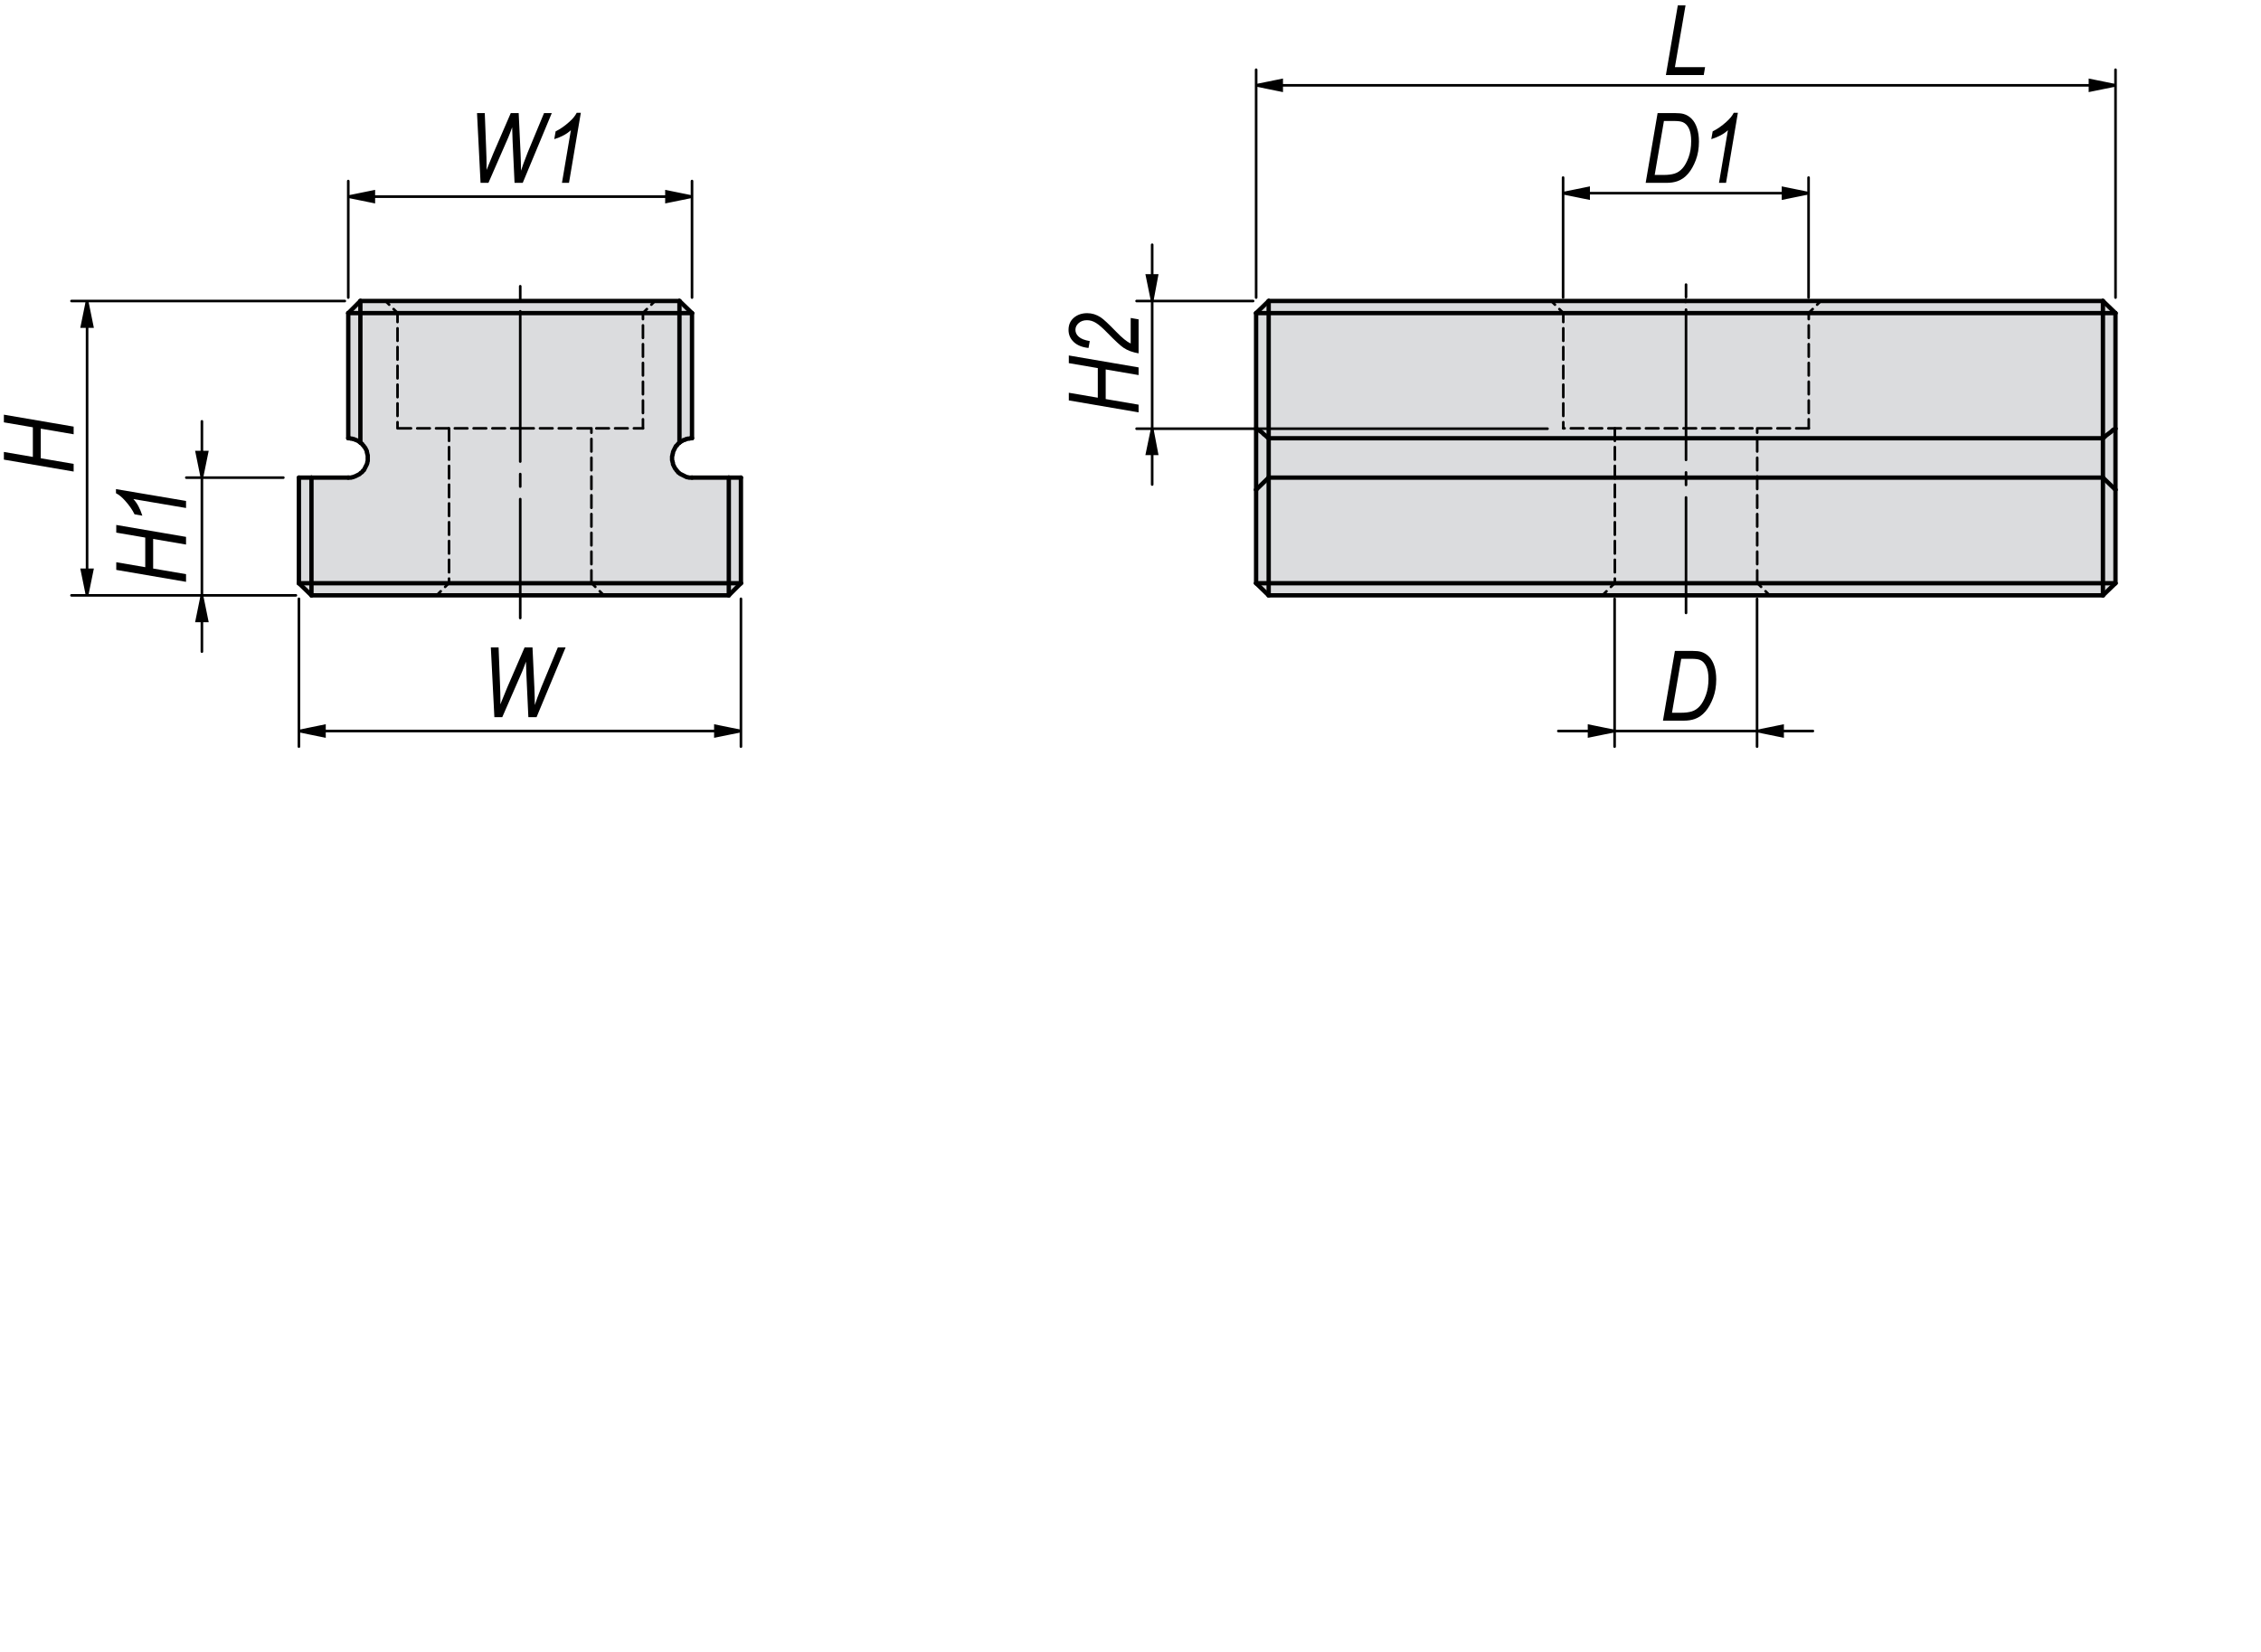 <?xml version="1.0" encoding="utf-8"?>
<!-- Generator: Adobe Illustrator 16.0.3, SVG Export Plug-In . SVG Version: 6.00 Build 0)  -->
<!DOCTYPE svg PUBLIC "-//W3C//DTD SVG 1.1//EN" "http://www.w3.org/Graphics/SVG/1.1/DTD/svg11.dtd">
<svg version="1.1" id="f658-021392" xmlns="http://www.w3.org/2000/svg" xmlns:xlink="http://www.w3.org/1999/xlink" x="0px"
	 y="0px" width="650px" height="475px" viewBox="0 0 650 475" enable-background="new 0 0 650 475" xml:space="preserve">
<g id="XMLID_2_">
	<g>
		<rect x="209.518" y="137.332" fill="#DBDCDE" width="3.485" height="30.369"/>
		<rect x="85.929" y="137.332" fill="#DBDCDE" width="3.609" height="30.369"/>
		<polygon fill="#DBDCDE" points="103.602,90.037 100.117,90.037 103.602,86.552 		"/>
		<rect x="103.602" y="86.552" fill="#DBDCDE" width="91.728" height="3.485"/>
		<polygon fill="#DBDCDE" points="213.003,167.701 209.518,171.186 209.518,167.701 		"/>
		<polygon fill="#DBDCDE" points="195.33,86.552 198.939,90.037 195.33,90.037 		"/>
		<polygon fill="#DBDCDE" points="195.33,127.251 195.33,90.037 198.939,90.037 198.939,126.006 198.69,126.006 198.441,126.006 
			198.192,126.131 197.943,126.131 197.694,126.131 197.445,126.255 197.197,126.255 197.072,126.379 196.823,126.504 
			196.574,126.504 196.325,126.628 196.201,126.753 195.952,126.877 195.703,127.002 195.579,127.126 		"/>
		<rect x="89.538" y="167.701" fill="#DBDCDE" width="119.98" height="3.485"/>
		<polygon fill="#DBDCDE" points="100.117,90.037 103.602,90.037 103.602,127.251 103.478,127.126 103.229,127.002 103.104,126.877 
			102.855,126.753 102.606,126.628 102.357,126.504 102.233,126.504 101.984,126.379 101.735,126.255 101.486,126.255 
			101.237,126.131 100.988,126.131 100.864,126.131 100.615,126.006 100.366,126.006 100.117,126.006 		"/>
		<polygon fill="#DBDCDE" points="100.988,137.332 101.237,137.208 101.486,137.208 101.735,137.083 102.108,136.959 
			102.357,136.834 102.606,136.71 102.855,136.585 103.104,136.461 103.353,136.336 103.478,136.212 103.727,135.963 
			103.976,135.838 104.225,135.59 104.349,135.341 104.598,135.216 104.722,134.967 104.847,134.718 104.971,134.47 
			105.096,134.221 105.22,133.972 105.345,133.723 105.469,133.474 105.593,133.101 105.593,132.852 105.718,132.603 
			105.718,132.354 105.718,131.98 105.718,131.731 105.718,131.482 105.718,131.233 105.718,130.86 105.593,130.611 
			105.593,130.362 105.469,130.113 105.469,129.74 105.345,129.491 105.22,129.242 105.096,128.993 104.971,128.744 
			104.722,128.496 104.598,128.247 104.473,128.122 104.225,127.873 104.1,127.624 103.851,127.5 103.602,127.251 103.602,90.037 
			195.33,90.037 195.33,127.251 195.081,127.5 194.957,127.624 194.708,127.873 194.583,128.122 194.334,128.247 194.209,128.496 
			194.085,128.744 193.96,128.993 193.836,129.242 193.712,129.491 193.587,129.74 193.463,130.113 193.463,130.362 
			193.338,130.611 193.338,130.86 193.214,131.233 193.214,131.482 193.214,131.731 193.214,131.98 193.214,132.354 
			193.338,132.603 193.338,132.852 193.463,133.101 193.463,133.474 193.587,133.723 193.712,133.972 193.836,134.221 
			193.96,134.47 194.085,134.718 194.334,134.967 194.458,135.216 194.583,135.341 194.832,135.59 194.957,135.838 195.205,135.963 
			195.454,136.212 195.703,136.336 195.952,136.461 196.201,136.585 196.45,136.71 196.699,136.834 196.948,136.959 
			197.197,137.083 197.445,137.208 197.694,137.208 198.068,137.332 198.317,137.332 198.566,137.332 198.939,137.332 
			209.518,137.332 209.518,167.701 89.538,167.701 89.538,137.332 100.117,137.332 100.366,137.332 100.615,137.332 		"/>
		<polygon fill="#DBDCDE" points="85.929,167.701 89.538,167.701 89.538,171.186 		"/>
		<polygon fill="#DBDCDE" points="608.166,140.817 608.166,167.701 604.557,167.701 604.557,137.332 		"/>
		<polygon fill="#DBDCDE" points="604.557,167.701 608.166,167.701 604.557,171.186 		"/>
		<polygon fill="#DBDCDE" points="608.166,135.59 608.166,135.838 608.166,136.212 608.166,136.461 608.166,136.834 
			608.166,137.083 608.166,137.332 608.166,137.706 608.166,137.955 608.166,138.204 608.166,138.452 608.166,138.701 
			608.166,138.95 608.166,139.075 608.166,139.324 608.166,139.572 608.166,139.697 608.166,139.821 608.166,140.07 
			608.166,140.195 608.166,140.319 608.166,140.444 608.166,140.568 608.166,140.692 608.166,140.817 604.557,137.332 
			604.557,137.208 604.557,137.083 604.557,136.959 604.557,136.834 604.557,136.585 604.557,136.461 604.557,136.336 
			604.557,136.212 604.557,135.963 604.557,135.838 604.557,135.59 604.557,135.465 604.557,135.216 604.557,134.967 
			604.557,134.718 604.557,134.47 604.557,134.221 604.557,133.972 604.557,133.723 604.557,133.474 604.557,133.225 
			604.557,132.976 604.557,132.727 604.557,132.354 604.557,132.105 604.557,131.856 604.557,131.607 604.557,131.233 
			604.557,130.985 604.557,130.736 604.557,130.487 604.557,130.113 604.557,129.864 604.557,129.616 604.557,129.367 
			604.557,129.118 604.557,128.869 604.557,128.62 604.557,128.371 604.557,128.122 604.557,127.998 604.557,127.749 604.557,127.5 
			604.557,127.375 604.557,127.251 604.557,127.002 604.557,126.877 604.557,126.753 604.557,126.628 604.557,126.504 
			604.557,126.379 604.557,126.255 604.557,126.131 604.557,126.006 605.055,125.633 605.428,125.259 605.926,124.886 
			606.424,124.513 606.922,124.139 607.419,123.642 608.166,123.268 608.166,123.393 608.166,123.517 608.166,123.642 
			608.166,123.891 608.166,124.015 608.166,124.264 608.166,124.513 608.166,124.762 608.166,125.011 608.166,125.259 
			608.166,125.508 608.166,125.757 608.166,126.006 608.166,126.255 608.166,126.628 608.166,126.877 608.166,127.251 
			608.166,127.5 608.166,127.873 608.166,128.247 608.166,128.496 608.166,128.869 608.166,129.242 608.166,129.616 
			608.166,129.864 608.166,130.238 608.166,130.611 608.166,130.985 608.166,131.358 608.166,131.731 608.166,132.105 
			608.166,132.478 608.166,132.727 608.166,133.101 608.166,133.474 608.166,133.847 608.166,134.221 608.166,134.594 
			608.166,134.843 608.166,135.216 		"/>
		<polygon fill="#DBDCDE" points="604.557,86.552 608.166,90.037 604.557,90.037 		"/>
		<polygon fill="#DBDCDE" points="608.166,123.268 607.419,123.642 606.922,124.139 606.424,124.513 605.926,124.886 
			605.428,125.259 605.055,125.633 604.557,126.006 604.557,90.037 608.166,90.037 		"/>
		<rect x="364.721" y="167.701" fill="#DBDCDE" width="239.836" height="3.485"/>
		<rect x="364.721" y="137.332" fill="#DBDCDE" width="239.836" height="30.369"/>
		<polygon fill="#DBDCDE" points="604.557,137.208 604.557,137.332 364.721,137.332 364.721,137.208 364.721,137.083 
			364.721,136.959 364.721,136.834 364.721,136.585 364.721,136.461 364.721,136.336 364.721,136.212 364.721,135.963 
			364.721,135.838 364.721,135.59 364.721,135.465 364.721,135.216 364.721,134.967 364.721,134.718 364.721,134.47 
			364.721,134.221 364.721,133.972 364.721,133.723 364.721,133.474 364.721,133.225 364.721,132.976 364.721,132.727 
			364.721,132.354 364.721,132.105 364.721,131.856 364.721,131.607 364.721,131.233 364.721,130.985 364.721,130.736 
			364.721,130.487 364.721,130.113 364.721,129.864 364.721,129.616 364.721,129.367 364.721,129.118 364.721,128.869 
			364.721,128.62 364.721,128.371 364.721,128.122 364.721,127.998 364.721,127.749 364.721,127.5 364.721,127.375 364.721,127.251 
			364.721,127.002 364.721,126.877 364.721,126.753 364.721,126.628 364.721,126.504 364.721,126.379 364.721,126.255 
			364.721,126.131 364.721,126.006 604.557,126.006 604.557,126.131 604.557,126.255 604.557,126.379 604.557,126.504 
			604.557,126.628 604.557,126.753 604.557,126.877 604.557,127.002 604.557,127.251 604.557,127.375 604.557,127.5 
			604.557,127.749 604.557,127.998 604.557,128.122 604.557,128.371 604.557,128.62 604.557,128.869 604.557,129.118 
			604.557,129.367 604.557,129.616 604.557,129.864 604.557,130.113 604.557,130.487 604.557,130.736 604.557,130.985 
			604.557,131.233 604.557,131.607 604.557,131.856 604.557,132.105 604.557,132.354 604.557,132.727 604.557,132.976 
			604.557,133.225 604.557,133.474 604.557,133.723 604.557,133.972 604.557,134.221 604.557,134.47 604.557,134.718 
			604.557,134.967 604.557,135.216 604.557,135.465 604.557,135.59 604.557,135.838 604.557,135.963 604.557,136.212 
			604.557,136.336 604.557,136.461 604.557,136.585 604.557,136.834 604.557,136.959 604.557,137.083 		"/>
		<rect x="364.721" y="90.037" fill="#DBDCDE" width="239.836" height="35.969"/>
		<polygon fill="#DBDCDE" points="604.557,90.037 364.721,90.037 364.721,86.552 484.576,86.552 604.557,86.552 		"/>
		<polygon fill="#DBDCDE" points="361.111,140.817 364.721,137.332 364.721,167.701 361.111,167.701 		"/>
		<polygon fill="#DBDCDE" points="364.721,86.552 364.721,90.037 361.111,90.037 		"/>
		<polygon fill="#DBDCDE" points="362.356,124.015 361.733,123.642 361.111,123.268 361.111,90.037 364.721,90.037 364.721,126.006 
			364.223,125.633 363.85,125.259 363.352,124.886 362.854,124.388 		"/>
		<polygon fill="#DBDCDE" points="361.111,167.701 364.721,167.701 364.721,171.186 		"/>
		<polygon fill="#DBDCDE" points="364.721,137.332 361.111,140.817 361.111,140.692 361.111,140.568 361.111,140.444 
			361.111,140.319 361.111,140.195 361.111,140.07 361.111,139.821 361.111,139.697 361.111,139.572 361.111,139.324 
			361.111,139.075 361.111,138.95 361.111,138.701 361.111,138.452 361.111,138.204 361.111,137.955 361.111,137.706 
			361.111,137.332 361.111,137.083 361.111,136.834 361.111,136.461 361.111,136.212 361.111,135.838 361.111,135.59 
			361.111,135.216 361.111,134.843 361.111,134.594 361.111,134.221 361.111,133.847 361.111,133.474 361.111,133.101 
			361.111,132.727 361.111,132.478 361.111,132.105 361.111,131.731 361.111,131.358 361.111,130.985 361.111,130.611 
			361.111,130.238 361.111,129.864 361.111,129.616 361.111,129.242 361.111,128.869 361.111,128.496 361.111,128.247 
			361.111,127.873 361.111,127.5 361.111,127.251 361.111,126.877 361.111,126.628 361.111,126.255 361.111,126.006 
			361.111,125.757 361.111,125.508 361.111,125.259 361.111,125.011 361.111,124.762 361.111,124.513 361.111,124.264 
			361.111,124.015 361.111,123.891 361.111,123.642 361.111,123.517 361.111,123.393 361.111,123.268 361.733,123.642 
			362.356,124.015 362.854,124.388 363.352,124.886 363.85,125.259 364.223,125.633 364.721,126.006 364.721,126.131 
			364.721,126.255 364.721,126.379 364.721,126.504 364.721,126.628 364.721,126.753 364.721,126.877 364.721,127.002 
			364.721,127.251 364.721,127.375 364.721,127.5 364.721,127.749 364.721,127.998 364.721,128.122 364.721,128.371 364.721,128.62 
			364.721,128.869 364.721,129.118 364.721,129.367 364.721,129.616 364.721,129.864 364.721,130.113 364.721,130.487 
			364.721,130.736 364.721,130.985 364.721,131.233 364.721,131.607 364.721,131.856 364.721,132.105 364.721,132.354 
			364.721,132.727 364.721,132.976 364.721,133.225 364.721,133.474 364.721,133.723 364.721,133.972 364.721,134.221 
			364.721,134.47 364.721,134.718 364.721,134.967 364.721,135.216 364.721,135.465 364.721,135.59 364.721,135.838 
			364.721,135.963 364.721,136.212 364.721,136.336 364.721,136.461 364.721,136.585 364.721,136.834 364.721,136.959 
			364.721,137.083 364.721,137.208 		"/>
	</g>
	<g>
		
			<line fill="none" stroke="#000000" stroke-width="1.25" stroke-linecap="round" stroke-linejoin="round" stroke-miterlimit="10" x1="89.538" y1="171.186" x2="209.518" y2="171.186"/>
		
			<line fill="none" stroke="#000000" stroke-width="1.25" stroke-linecap="round" stroke-linejoin="round" stroke-miterlimit="10" x1="209.518" y1="171.186" x2="209.518" y2="167.701"/>
		
			<line fill="none" stroke="#000000" stroke-width="1.25" stroke-linecap="round" stroke-linejoin="round" stroke-miterlimit="10" x1="209.518" y1="171.186" x2="213.003" y2="167.701"/>
		
			<line fill="none" stroke="#000000" stroke-width="1.25" stroke-linecap="round" stroke-linejoin="round" stroke-miterlimit="10" x1="85.929" y1="167.701" x2="89.538" y2="171.186"/>
		
			<line fill="none" stroke="#000000" stroke-width="1.25" stroke-linecap="round" stroke-linejoin="round" stroke-miterlimit="10" x1="89.538" y1="167.701" x2="89.538" y2="171.186"/>
		
			<line fill="none" stroke="#000000" stroke-width="1.25" stroke-linecap="round" stroke-linejoin="round" stroke-miterlimit="10" x1="213.003" y1="167.701" x2="209.518" y2="167.701"/>
		
			<line fill="none" stroke="#000000" stroke-width="1.25" stroke-linecap="round" stroke-linejoin="round" stroke-miterlimit="10" x1="213.003" y1="167.701" x2="213.003" y2="137.332"/>
		
			<line fill="none" stroke="#000000" stroke-width="1.25" stroke-linecap="round" stroke-linejoin="round" stroke-miterlimit="10" x1="213.003" y1="137.332" x2="209.518" y2="137.332"/>
		
			<line fill="none" stroke="#000000" stroke-width="1.25" stroke-linecap="round" stroke-linejoin="round" stroke-miterlimit="10" x1="85.929" y1="167.701" x2="89.538" y2="167.701"/>
		
			<line fill="none" stroke="#000000" stroke-width="1.25" stroke-linecap="round" stroke-linejoin="round" stroke-miterlimit="10" x1="89.538" y1="137.332" x2="85.929" y2="137.332"/>
		
			<line fill="none" stroke="#000000" stroke-width="1.25" stroke-linecap="round" stroke-linejoin="round" stroke-miterlimit="10" x1="85.929" y1="137.332" x2="85.929" y2="167.701"/>
		
			<line fill="none" stroke="#000000" stroke-width="1.25" stroke-linecap="round" stroke-linejoin="round" stroke-miterlimit="10" x1="103.602" y1="86.552" x2="100.117" y2="90.037"/>
		
			<line fill="none" stroke="#000000" stroke-width="1.25" stroke-linecap="round" stroke-linejoin="round" stroke-miterlimit="10" x1="103.602" y1="90.037" x2="100.117" y2="90.037"/>
		
			<line fill="none" stroke="#000000" stroke-width="1.25" stroke-linecap="round" stroke-linejoin="round" stroke-miterlimit="10" x1="100.117" y1="90.037" x2="100.117" y2="126.006"/>
		
			<polyline fill="none" stroke="#000000" stroke-width="1.25" stroke-linecap="round" stroke-linejoin="round" stroke-miterlimit="10" points="
			100.117,126.006 100.366,126.006 100.615,126.006 100.864,126.131 100.988,126.131 101.237,126.131 101.486,126.255 
			101.735,126.255 101.984,126.379 102.233,126.504 102.357,126.504 102.606,126.628 102.855,126.753 103.104,126.877 
			103.229,127.002 103.478,127.126 103.602,127.251 		"/>
		
			<line fill="none" stroke="#000000" stroke-width="1.25" stroke-linecap="round" stroke-linejoin="round" stroke-miterlimit="10" x1="209.518" y1="167.701" x2="209.518" y2="137.332"/>
		
			<line fill="none" stroke="#000000" stroke-width="1.25" stroke-linecap="round" stroke-linejoin="round" stroke-miterlimit="10" x1="209.518" y1="137.332" x2="198.939" y2="137.332"/>
		
			<polyline fill="none" stroke="#000000" stroke-width="1.25" stroke-linecap="round" stroke-linejoin="round" stroke-miterlimit="10" points="
			198.939,137.332 198.566,137.332 198.317,137.332 198.068,137.332 197.694,137.208 197.445,137.208 197.197,137.083 
			196.948,136.959 196.699,136.834 196.45,136.71 196.201,136.585 195.952,136.461 195.703,136.336 195.454,136.212 
			195.205,135.963 194.957,135.838 194.832,135.59 194.583,135.341 194.458,135.216 194.334,134.967 194.085,134.718 193.96,134.47 
			193.836,134.221 193.712,133.972 193.587,133.723 193.463,133.474 193.463,133.101 193.338,132.852 193.338,132.603 
			193.214,132.354 193.214,131.98 193.214,131.731 193.214,131.482 193.214,131.233 193.338,130.86 193.338,130.611 
			193.463,130.362 193.463,130.113 193.587,129.74 193.712,129.491 193.836,129.242 193.96,128.993 194.085,128.744 
			194.209,128.496 194.334,128.247 194.583,128.122 194.708,127.873 194.957,127.624 195.081,127.5 195.33,127.251 		"/>
		
			<line fill="none" stroke="#000000" stroke-width="1.25" stroke-linecap="round" stroke-linejoin="round" stroke-miterlimit="10" x1="103.602" y1="90.037" x2="103.602" y2="127.251"/>
		
			<polyline fill="none" stroke="#000000" stroke-width="1.25" stroke-linecap="round" stroke-linejoin="round" stroke-miterlimit="10" points="
			103.602,127.251 103.851,127.5 104.1,127.624 104.225,127.873 104.473,128.122 104.598,128.247 104.722,128.496 104.971,128.744 
			105.096,128.993 105.22,129.242 105.345,129.491 105.469,129.74 105.469,130.113 105.593,130.362 105.593,130.611 105.718,130.86 
			105.718,131.233 105.718,131.482 105.718,131.731 105.718,131.98 105.718,132.354 105.718,132.603 105.593,132.852 
			105.593,133.101 105.469,133.474 105.345,133.723 105.22,133.972 105.096,134.221 104.971,134.47 104.847,134.718 
			104.722,134.967 104.598,135.216 104.349,135.341 104.225,135.59 103.976,135.838 103.727,135.963 103.478,136.212 
			103.353,136.336 103.104,136.461 102.855,136.585 102.606,136.71 102.357,136.834 102.108,136.959 101.735,137.083 
			101.486,137.208 101.237,137.208 100.988,137.332 100.615,137.332 100.366,137.332 100.117,137.332 		"/>
		
			<line fill="none" stroke="#000000" stroke-width="1.25" stroke-linecap="round" stroke-linejoin="round" stroke-miterlimit="10" x1="100.117" y1="137.332" x2="89.538" y2="137.332"/>
		
			<line fill="none" stroke="#000000" stroke-width="1.25" stroke-linecap="round" stroke-linejoin="round" stroke-miterlimit="10" x1="89.538" y1="137.332" x2="89.538" y2="167.701"/>
		
			<line fill="none" stroke="#000000" stroke-width="1.25" stroke-linecap="round" stroke-linejoin="round" stroke-miterlimit="10" x1="209.518" y1="167.701" x2="89.538" y2="167.701"/>
		
			<line fill="none" stroke="#000000" stroke-width="1.25" stroke-linecap="round" stroke-linejoin="round" stroke-miterlimit="10" x1="198.939" y1="90.037" x2="195.33" y2="86.552"/>
		
			<line fill="none" stroke="#000000" stroke-width="1.25" stroke-linecap="round" stroke-linejoin="round" stroke-miterlimit="10" x1="195.33" y1="90.037" x2="195.33" y2="86.552"/>
		
			<line fill="none" stroke="#000000" stroke-width="1.25" stroke-linecap="round" stroke-linejoin="round" stroke-miterlimit="10" x1="195.33" y1="86.552" x2="103.602" y2="86.552"/>
		
			<line fill="none" stroke="#000000" stroke-width="1.25" stroke-linecap="round" stroke-linejoin="round" stroke-miterlimit="10" x1="103.602" y1="86.552" x2="103.602" y2="90.037"/>
		
			<line fill="none" stroke="#000000" stroke-width="1.25" stroke-linecap="round" stroke-linejoin="round" stroke-miterlimit="10" x1="195.33" y1="90.037" x2="103.602" y2="90.037"/>
		
			<line fill="none" stroke="#000000" stroke-width="1.25" stroke-linecap="round" stroke-linejoin="round" stroke-miterlimit="10" x1="198.939" y1="90.037" x2="195.33" y2="90.037"/>
		
			<line fill="none" stroke="#000000" stroke-width="1.25" stroke-linecap="round" stroke-linejoin="round" stroke-miterlimit="10" x1="195.33" y1="127.251" x2="195.33" y2="90.037"/>
		
			<polyline fill="none" stroke="#000000" stroke-width="1.25" stroke-linecap="round" stroke-linejoin="round" stroke-miterlimit="10" points="
			195.33,127.251 195.579,127.126 195.703,127.002 195.952,126.877 196.201,126.753 196.325,126.628 196.574,126.504 
			196.823,126.504 197.072,126.379 197.197,126.255 197.445,126.255 197.694,126.131 197.943,126.131 198.192,126.131 
			198.441,126.006 198.69,126.006 198.939,126.006 		"/>
		
			<line fill="none" stroke="#000000" stroke-width="1.25" stroke-linecap="round" stroke-linejoin="round" stroke-miterlimit="10" x1="198.939" y1="126.006" x2="198.939" y2="90.037"/>
		
			<line fill="none" stroke="#000000" stroke-width="1.25" stroke-linecap="round" stroke-linejoin="round" stroke-miterlimit="10" x1="361.111" y1="123.268" x2="361.111" y2="90.037"/>
		
			<line fill="none" stroke="#000000" stroke-width="1.25" stroke-linecap="round" stroke-linejoin="round" stroke-miterlimit="10" x1="364.721" y1="90.037" x2="361.111" y2="90.037"/>
		
			<line fill="none" stroke="#000000" stroke-width="1.25" stroke-linecap="round" stroke-linejoin="round" stroke-miterlimit="10" x1="361.111" y1="90.037" x2="364.721" y2="86.552"/>
		
			<line fill="none" stroke="#000000" stroke-width="1.25" stroke-linecap="round" stroke-linejoin="round" stroke-miterlimit="10" x1="364.721" y1="126.006" x2="364.721" y2="90.037"/>
		
			<line fill="none" stroke="#000000" stroke-width="1.25" stroke-linecap="round" stroke-linejoin="round" stroke-miterlimit="10" x1="364.721" y1="90.037" x2="604.557" y2="90.037"/>
		
			<line fill="none" stroke="#000000" stroke-width="1.25" stroke-linecap="round" stroke-linejoin="round" stroke-miterlimit="10" x1="604.557" y1="86.552" x2="484.576" y2="86.552"/>
		
			<line fill="none" stroke="#000000" stroke-width="1.25" stroke-linecap="round" stroke-linejoin="round" stroke-miterlimit="10" x1="484.576" y1="86.552" x2="364.721" y2="86.552"/>
		
			<line fill="none" stroke="#000000" stroke-width="1.25" stroke-linecap="round" stroke-linejoin="round" stroke-miterlimit="10" x1="364.721" y1="90.037" x2="364.721" y2="86.552"/>
		
			<line fill="none" stroke="#000000" stroke-width="1.25" stroke-linecap="round" stroke-linejoin="round" stroke-miterlimit="10" x1="604.557" y1="86.552" x2="604.557" y2="90.037"/>
		
			<line fill="none" stroke="#000000" stroke-width="1.25" stroke-linecap="round" stroke-linejoin="round" stroke-miterlimit="10" x1="608.166" y1="90.037" x2="604.557" y2="86.552"/>
		
			<line fill="none" stroke="#000000" stroke-width="1.25" stroke-linecap="round" stroke-linejoin="round" stroke-miterlimit="10" x1="608.166" y1="123.268" x2="608.166" y2="90.037"/>
		
			<line fill="none" stroke="#000000" stroke-width="1.25" stroke-linecap="round" stroke-linejoin="round" stroke-miterlimit="10" x1="604.557" y1="126.006" x2="604.557" y2="90.037"/>
		
			<line fill="none" stroke="#000000" stroke-width="1.25" stroke-linecap="round" stroke-linejoin="round" stroke-miterlimit="10" x1="604.557" y1="90.037" x2="608.166" y2="90.037"/>
		
			<polyline fill="none" stroke="#000000" stroke-width="1.25" stroke-linecap="round" stroke-linejoin="round" stroke-miterlimit="10" points="
			608.166,140.817 608.166,140.692 608.166,140.568 608.166,140.444 608.166,140.319 608.166,140.195 608.166,140.07 
			608.166,139.821 608.166,139.697 608.166,139.572 608.166,139.324 608.166,139.075 608.166,138.95 608.166,138.701 
			608.166,138.452 608.166,138.204 608.166,137.955 608.166,137.706 608.166,137.332 608.166,137.083 608.166,136.834 
			608.166,136.461 608.166,136.212 608.166,135.838 608.166,135.59 608.166,135.216 608.166,134.843 608.166,134.594 
			608.166,134.221 608.166,133.847 608.166,133.474 608.166,133.101 608.166,132.727 608.166,132.478 608.166,132.105 
			608.166,131.731 608.166,131.358 608.166,130.985 608.166,130.611 608.166,130.238 608.166,129.864 608.166,129.616 
			608.166,129.242 608.166,128.869 608.166,128.496 608.166,128.247 608.166,127.873 608.166,127.5 608.166,127.251 
			608.166,126.877 608.166,126.628 608.166,126.255 608.166,126.006 608.166,125.757 608.166,125.508 608.166,125.259 
			608.166,125.011 608.166,124.762 608.166,124.513 608.166,124.264 608.166,124.015 608.166,123.891 608.166,123.642 
			608.166,123.517 608.166,123.393 608.166,123.268 		"/>
		
			<polyline fill="none" stroke="#000000" stroke-width="1.25" stroke-linecap="round" stroke-linejoin="round" stroke-miterlimit="10" points="
			608.166,123.268 607.419,123.642 606.922,124.139 606.424,124.513 605.926,124.886 605.428,125.259 605.055,125.633 
			604.557,126.006 		"/>
		
			<polyline fill="none" stroke="#000000" stroke-width="1.25" stroke-linecap="round" stroke-linejoin="round" stroke-miterlimit="10" points="
			361.111,140.817 361.111,140.692 361.111,140.568 361.111,140.444 361.111,140.319 361.111,140.195 361.111,140.07 
			361.111,139.821 361.111,139.697 361.111,139.572 361.111,139.324 361.111,139.075 361.111,138.95 361.111,138.701 
			361.111,138.452 361.111,138.204 361.111,137.955 361.111,137.706 361.111,137.332 361.111,137.083 361.111,136.834 
			361.111,136.461 361.111,136.212 361.111,135.838 361.111,135.59 361.111,135.216 361.111,134.843 361.111,134.594 
			361.111,134.221 361.111,133.847 361.111,133.474 361.111,133.101 361.111,132.727 361.111,132.478 361.111,132.105 
			361.111,131.731 361.111,131.358 361.111,130.985 361.111,130.611 361.111,130.238 361.111,129.864 361.111,129.616 
			361.111,129.242 361.111,128.869 361.111,128.496 361.111,128.247 361.111,127.873 361.111,127.5 361.111,127.251 
			361.111,126.877 361.111,126.628 361.111,126.255 361.111,126.006 361.111,125.757 361.111,125.508 361.111,125.259 
			361.111,125.011 361.111,124.762 361.111,124.513 361.111,124.264 361.111,124.015 361.111,123.891 361.111,123.642 
			361.111,123.517 361.111,123.393 361.111,123.268 		"/>
		
			<polyline fill="none" stroke="#000000" stroke-width="1.25" stroke-linecap="round" stroke-linejoin="round" stroke-miterlimit="10" points="
			361.111,123.268 361.733,123.642 362.356,124.015 362.854,124.388 363.352,124.886 363.85,125.259 364.223,125.633 
			364.721,126.006 		"/>
		
			<polyline fill="none" stroke="#000000" stroke-width="1.25" stroke-linecap="round" stroke-linejoin="round" stroke-miterlimit="10" points="
			364.721,137.332 364.721,137.208 364.721,137.083 364.721,136.959 364.721,136.834 364.721,136.585 364.721,136.461 
			364.721,136.336 364.721,136.212 364.721,135.963 364.721,135.838 364.721,135.59 364.721,135.465 364.721,135.216 
			364.721,134.967 364.721,134.718 364.721,134.47 364.721,134.221 364.721,133.972 364.721,133.723 364.721,133.474 
			364.721,133.225 364.721,132.976 364.721,132.727 364.721,132.354 364.721,132.105 364.721,131.856 364.721,131.607 
			364.721,131.233 364.721,130.985 364.721,130.736 364.721,130.487 364.721,130.113 364.721,129.864 364.721,129.616 
			364.721,129.367 364.721,129.118 364.721,128.869 364.721,128.62 364.721,128.371 364.721,128.122 364.721,127.998 
			364.721,127.749 364.721,127.5 364.721,127.375 364.721,127.251 364.721,127.002 364.721,126.877 364.721,126.753 
			364.721,126.628 364.721,126.504 364.721,126.379 364.721,126.255 364.721,126.131 364.721,126.006 		"/>
		
			<polyline fill="none" stroke="#000000" stroke-width="1.25" stroke-linecap="round" stroke-linejoin="round" stroke-miterlimit="10" points="
			604.557,126.006 604.557,126.131 604.557,126.255 604.557,126.379 604.557,126.504 604.557,126.628 604.557,126.753 
			604.557,126.877 604.557,127.002 604.557,127.251 604.557,127.375 604.557,127.5 604.557,127.749 604.557,127.998 
			604.557,128.122 604.557,128.371 604.557,128.62 604.557,128.869 604.557,129.118 604.557,129.367 604.557,129.616 
			604.557,129.864 604.557,130.113 604.557,130.487 604.557,130.736 604.557,130.985 604.557,131.233 604.557,131.607 
			604.557,131.856 604.557,132.105 604.557,132.354 604.557,132.727 604.557,132.976 604.557,133.225 604.557,133.474 
			604.557,133.723 604.557,133.972 604.557,134.221 604.557,134.47 604.557,134.718 604.557,134.967 604.557,135.216 
			604.557,135.465 604.557,135.59 604.557,135.838 604.557,135.963 604.557,136.212 604.557,136.336 604.557,136.461 
			604.557,136.585 604.557,136.834 604.557,136.959 604.557,137.083 604.557,137.208 604.557,137.332 		"/>
		
			<line fill="none" stroke="#000000" stroke-width="1.25" stroke-linecap="round" stroke-linejoin="round" stroke-miterlimit="10" x1="604.557" y1="126.006" x2="364.721" y2="126.006"/>
		
			<line fill="none" stroke="#000000" stroke-width="1.25" stroke-linecap="round" stroke-linejoin="round" stroke-miterlimit="10" x1="364.721" y1="171.186" x2="361.111" y2="167.701"/>
		
			<line fill="none" stroke="#000000" stroke-width="1.25" stroke-linecap="round" stroke-linejoin="round" stroke-miterlimit="10" x1="364.721" y1="167.701" x2="361.111" y2="167.701"/>
		
			<line fill="none" stroke="#000000" stroke-width="1.25" stroke-linecap="round" stroke-linejoin="round" stroke-miterlimit="10" x1="361.111" y1="140.817" x2="364.721" y2="137.332"/>
		
			<line fill="none" stroke="#000000" stroke-width="1.25" stroke-linecap="round" stroke-linejoin="round" stroke-miterlimit="10" x1="361.111" y1="167.701" x2="361.111" y2="140.817"/>
		
			<line fill="none" stroke="#000000" stroke-width="1.25" stroke-linecap="round" stroke-linejoin="round" stroke-miterlimit="10" x1="364.721" y1="137.332" x2="604.557" y2="137.332"/>
		
			<line fill="none" stroke="#000000" stroke-width="1.25" stroke-linecap="round" stroke-linejoin="round" stroke-miterlimit="10" x1="364.721" y1="167.701" x2="364.721" y2="137.332"/>
		
			<line fill="none" stroke="#000000" stroke-width="1.25" stroke-linecap="round" stroke-linejoin="round" stroke-miterlimit="10" x1="364.721" y1="171.186" x2="604.557" y2="171.186"/>
		
			<line fill="none" stroke="#000000" stroke-width="1.25" stroke-linecap="round" stroke-linejoin="round" stroke-miterlimit="10" x1="364.721" y1="167.701" x2="604.557" y2="167.701"/>
		
			<line fill="none" stroke="#000000" stroke-width="1.25" stroke-linecap="round" stroke-linejoin="round" stroke-miterlimit="10" x1="364.721" y1="171.186" x2="364.721" y2="167.701"/>
		
			<line fill="none" stroke="#000000" stroke-width="1.25" stroke-linecap="round" stroke-linejoin="round" stroke-miterlimit="10" x1="608.166" y1="167.701" x2="608.166" y2="140.817"/>
		
			<line fill="none" stroke="#000000" stroke-width="1.25" stroke-linecap="round" stroke-linejoin="round" stroke-miterlimit="10" x1="608.166" y1="140.817" x2="604.557" y2="137.332"/>
		
			<line fill="none" stroke="#000000" stroke-width="1.25" stroke-linecap="round" stroke-linejoin="round" stroke-miterlimit="10" x1="604.557" y1="137.332" x2="604.557" y2="167.701"/>
		
			<line fill="none" stroke="#000000" stroke-width="1.25" stroke-linecap="round" stroke-linejoin="round" stroke-miterlimit="10" x1="604.557" y1="171.186" x2="608.166" y2="167.701"/>
		
			<line fill="none" stroke="#000000" stroke-width="1.25" stroke-linecap="round" stroke-linejoin="round" stroke-miterlimit="10" x1="608.166" y1="167.701" x2="604.557" y2="167.701"/>
		
			<line fill="none" stroke="#000000" stroke-width="1.25" stroke-linecap="round" stroke-linejoin="round" stroke-miterlimit="10" x1="604.557" y1="167.701" x2="604.557" y2="171.186"/>
	</g>
</g>
<g>
	<path d="M21.171,135.592L1.114,132.16v-2.205l8.332,1.426v-8.514l-8.332-1.426v-2.205l20.058,3.432v2.205l-9.454-1.617v8.513
		l9.454,1.618V135.592z"/>
</g>
<g>
	<path d="M53.483,167.301l-20.059-3.432v-2.205l8.333,1.426v-8.514l-8.333-1.426v-2.205l20.059,3.432v2.205l-9.455-1.617v8.513
		l9.455,1.618V167.301z"/>
	<path d="M53.483,146.068L38.336,143.5c1.076,1.125,1.938,2.719,2.586,4.783l-2.244-0.397c-0.638-1.308-1.546-2.615-2.723-3.922
		c-0.885-0.997-1.756-1.71-2.613-2.14v-1.182l20.141,3.401V146.068z"/>
</g>
<g>
	<path d="M138.152,52.576l-1.017-20.059h2.229l0.383,9.92c0.091,2.171,0.137,3.882,0.137,5.131l-0.014,1.313l1.967-4.816l5-11.548
		h2.275l0.547,11.727c0.063,1.432,0.104,3.046,0.123,4.843c0.137-0.456,0.364-1.126,0.684-2.011c0.556-1.515,0.971-2.6,1.244-3.257
		l4.689-11.302h2.229l-8.35,20.059h-2.355l-0.563-12.145c-0.046-1.058-0.087-2.334-0.124-3.829
		c-0.474,1.313-0.852,2.297-1.134,2.954l-5.683,13.02H138.152z"/>
	<path d="M161.553,52.576l2.568-15.146c-1.125,1.076-2.719,1.938-4.783,2.586l0.397-2.244c1.308-0.638,2.615-1.546,3.922-2.723
		c0.997-0.885,1.709-1.756,2.139-2.613h1.182l-3.401,20.141H161.553z"/>
</g>
<g>
	<path d="M142.125,206.219l-1.017-20.057h2.229l0.383,9.919c0.091,2.171,0.137,3.881,0.137,5.131l-0.014,1.313l1.967-4.815l5-11.547
		h2.275l0.547,11.725c0.063,1.433,0.104,3.047,0.123,4.844c0.137-0.456,0.364-1.127,0.684-2.012c0.556-1.514,0.971-2.6,1.244-3.256
		l4.689-11.301h2.229l-8.35,20.057h-2.355l-0.563-12.144c-0.046-1.058-0.087-2.334-0.124-3.829
		c-0.474,1.313-0.852,2.298-1.134,2.954l-5.683,13.019H142.125z"/>
</g>
<g>
	<path d="M478.914,21.589l3.432-20.063h2.219l-3.057,17.791h8.672l-0.383,2.271H478.914z"/>
</g>
<g>
	<path d="M327.326,118.568l-20.059-3.432v-2.205l8.333,1.426v-8.514l-8.333-1.426v-2.205l20.059,3.432v2.205l-9.455-1.617v8.513
		l9.455,1.618V118.568z"/>
	<path d="M327.326,101.602c-1.715-0.292-3.146-0.82-4.296-1.586c-0.867-0.573-2.417-2.003-4.652-4.288
		c-1.35-1.391-2.447-2.348-3.291-2.871c-0.844-0.522-1.713-0.784-2.607-0.784c-0.958,0-1.749,0.275-2.374,0.825
		c-0.625,0.551-0.937,1.198-0.937,1.943c0,0.765,0.324,1.433,0.972,2.006c0.647,0.573,1.696,0.982,3.147,1.228l-0.356,1.982
		c-1.842-0.2-3.261-0.777-4.255-1.729c-0.994-0.952-1.491-2.104-1.491-3.452c0-1.485,0.515-2.661,1.545-3.527
		s2.307-1.299,3.829-1.299c1.358,0,2.648,0.398,3.87,1.196c0.771,0.492,2.269,1.887,4.494,4.183c1.66,1.72,3.038,2.834,4.132,3.344
		V91.43l2.271,0.396V101.602z"/>
</g>
<g>
	<path d="M473.102,52.576l3.432-20.06h4.957c1.111,0,1.957,0.087,2.54,0.261c0.856,0.246,1.618,0.707,2.288,1.382
		c0.668,0.675,1.186,1.573,1.549,2.695c0.365,1.122,0.547,2.413,0.547,3.872c0,1.943-0.299,3.706-0.895,5.289
		c-0.597,1.582-1.334,2.889-2.213,3.92c-0.879,1.03-1.906,1.751-3.08,2.162c-0.893,0.319-1.963,0.479-3.211,0.479H473.102z
		 M475.695,50.305h2.605c1.219,0,2.254-0.13,3.104-0.39c0.85-0.261,1.611-0.768,2.285-1.521c0.673-0.753,1.257-1.811,1.753-3.171
		c0.495-1.36,0.743-2.907,0.743-4.643c0-1.524-0.216-2.736-0.647-3.636c-0.431-0.899-1.02-1.504-1.765-1.814
		c-0.536-0.229-1.377-0.343-2.521-0.343h-2.902L475.695,50.305z"/>
	<path d="M494.184,52.576l2.568-15.147c-1.125,1.077-2.719,1.938-4.783,2.587l0.397-2.244c1.308-0.639,2.614-1.547,3.923-2.724
		c0.996-0.884,1.709-1.756,2.139-2.613h1.182l-3.401,20.142H494.184z"/>
</g>
<g>
	<path d="M478.075,207.219l3.432-20.058h4.957c1.11,0,1.958,0.087,2.54,0.26c0.855,0.246,1.619,0.707,2.287,1.382
		c0.67,0.675,1.186,1.573,1.551,2.695c0.363,1.122,0.546,2.413,0.546,3.872c0,1.942-0.298,3.706-0.896,5.288
		c-0.596,1.583-1.334,2.89-2.213,3.92c-0.879,1.031-1.904,1.751-3.08,2.162c-0.892,0.319-1.962,0.479-3.209,0.479H478.075z
		 M480.669,204.947h2.605c1.219,0,2.253-0.13,3.104-0.39c0.851-0.261,1.612-0.767,2.284-1.521c0.674-0.753,1.258-1.81,1.754-3.17
		c0.495-1.36,0.743-2.908,0.743-4.643c0-1.524-0.216-2.736-0.647-3.636s-1.02-1.504-1.765-1.814
		c-0.536-0.229-1.376-0.342-2.521-0.342h-2.903L480.669,204.947z"/>
</g>
<path fill="none" stroke="#000000" stroke-width="0.75" stroke-miterlimit="10" d="M505.123,210.201l7.342-1.495v2.99
	L505.123,210.201 M464.174,210.201l-7.344,1.495v-2.99L464.174,210.201 M519.933,55.543l-7.343,1.494v-2.988L519.933,55.543
	 M449.362,55.543l7.345-1.494v2.988L449.362,55.543 M198.944,56.543l-7.344,1.494v-2.988L198.944,56.543 M100.122,56.543
	l7.343-1.494v2.988L100.122,56.543"/>
<path fill="none" stroke="#000000" stroke-width="0.75" stroke-miterlimit="10" d="M331.232,86.556l-1.492-7.345h2.863
	L331.232,86.556 M331.232,123.271l1.371,7.22h-2.863L331.232,123.271"/>
<path fill="none" stroke="#000000" stroke-width="0.75" stroke-miterlimit="10" d="M58.044,171.187l1.495,7.345h-2.988
	L58.044,171.187 M58.044,137.336l-1.493-7.345h2.988L58.044,137.336 M25.033,171.187l-1.494-7.341h2.988L25.033,171.187
	 M25.033,86.556l1.494,7.342h-2.988L25.033,86.556"/>
<path fill="none" stroke="#000000" stroke-width="0.75" stroke-miterlimit="10" d="M608.176,24.53l-7.344,1.495v-2.989
	L608.176,24.53 M361.121,24.53l7.342-1.494v2.989L361.121,24.53"/>
<path fill="none" stroke="#000000" stroke-width="0.75" stroke-miterlimit="10" d="M213.007,210.201l-7.343,1.495v-2.99
	L213.007,210.201 M85.934,210.201l7.343-1.495v2.99L85.934,210.201"/>
<line fill="none" stroke="#000000" stroke-width="0.75" stroke-linecap="round" stroke-linejoin="round" stroke-miterlimit="10" stroke-dasharray="43.2,3.6,3.6,3.6" stroke-dashoffset="10" x1="484.704" y1="176.237" x2="484.704" y2="80.493"/>
<line fill="none" stroke="#000000" stroke-width="0.75" stroke-linecap="round" stroke-linejoin="round" stroke-miterlimit="10" stroke-dasharray="43.2,3.6,3.6,3.6" stroke-dashoffset="9" x1="149.559" y1="177.71" x2="149.559" y2="81.141"/>
<path fill="none" stroke="#000000" stroke-width="0.75" stroke-linecap="round" stroke-linejoin="round" stroke-miterlimit="10" d="
	M505.123,210.201h16.055 M464.174,210.201h40.949 M464.174,210.201h-16.18 M505.123,172.185v42.496 M464.174,172.185v42.496
	 M449.362,55.543h70.57 M519.933,85.561V51.062 M449.362,85.561V51.062 M100.122,56.543h98.823 M198.944,85.561V52.062
	 M100.122,85.561V52.062"/>
<path fill="none" stroke="#000000" stroke-width="0.75" stroke-linecap="round" stroke-linejoin="round" stroke-miterlimit="10" d="
	M331.232,86.556V70.374 M331.232,123.271V86.556 M331.232,123.271v16.056 M360.25,86.556h-33.498 M444.883,123.271H326.752"/>
<path fill="none" stroke="#000000" stroke-width="0.75" stroke-linecap="round" stroke-linejoin="round" stroke-miterlimit="10" d="
	M58.044,171.187v16.182 M58.044,137.336v33.851 M58.044,137.336v-16.181 M85.063,171.187H53.564 M81.453,137.336H53.564
	 M25.033,86.556v84.631 M84.063,171.187h-63.51 M99.125,86.556H20.552"/>
<path fill="none" stroke="#000000" stroke-width="0.75" stroke-linecap="round" stroke-linejoin="round" stroke-miterlimit="10" d="
	M361.121,24.53h247.055 M608.176,85.561V20.05 M361.121,85.561V20.05"/>
<path fill="none" stroke="#000000" stroke-width="0.75" stroke-linecap="round" stroke-linejoin="round" stroke-miterlimit="10" d="
	M85.934,210.201h127.074 M213.007,172.185v42.496 M85.934,172.185v42.496"/>
<path d="M505.123,210.201l7.342-1.495v2.99 M464.174,210.201l-7.344,1.495v-2.99 M519.933,55.543l-7.343,1.494v-2.988
	 M449.362,55.543l7.345-1.494v2.988 M198.944,56.543l-7.344,1.494v-2.988 M100.122,56.543l7.343-1.494v2.988"/>
<path d="M331.232,86.556l-1.492-7.345h2.863 M331.232,123.271l1.371,7.22h-2.863"/>
<path d="M58.044,171.187l1.495,7.345h-2.988 M58.044,137.336l-1.493-7.345h2.988 M25.033,171.187l-1.494-7.341h2.988 M25.033,86.556
	l1.494,7.342h-2.988"/>
<path d="M608.176,24.53l-7.344,1.495v-2.989 M361.121,24.53l7.342-1.494v2.989"/>
<path d="M213.007,210.201l-7.343,1.495v-2.99 M85.934,210.201l7.343-1.495v2.99"/>
<polyline fill="none" stroke="#000000" stroke-width="0.75" stroke-linecap="round" stroke-linejoin="round" stroke-miterlimit="10" stroke-dasharray="3.6,1.8" stroke-dashoffset="1" points="
	149.559,123.163 148.636,123.163 147.712,123.163 146.791,123.163 145.871,123.163 144.954,123.163 144.04,123.163 143.129,123.163 
	142.223,123.163 141.323,123.163 140.428,123.163 139.538,123.163 138.655,123.163 137.783,123.163 136.917,123.163 
	136.058,123.163 135.208,123.163 134.371,123.163 133.541,123.163 132.725,123.163 131.919,123.163 131.125,123.163 
	130.344,123.163 129.576,123.163 128.821,123.163 128.083,123.163 127.356,123.163 126.646,123.163 125.952,123.163 
	125.274,123.163 124.612,123.163 123.967,123.163 123.34,123.163 122.731,123.163 122.141,123.163 121.568,123.163 121.016,123.163 
	120.483,123.163 119.971,123.163 119.478,123.163 119.005,123.163 118.554,123.163 118.124,123.163 117.716,123.163 
	117.329,123.163 116.963,123.163 116.623,123.163 116.302,123.163 116.005,123.163 115.732,123.163 115.481,123.163 
	115.254,123.163 115.05,123.163 114.87,123.163 114.713,123.163 114.581,123.163 114.472,123.163 114.388,123.163 114.327,123.163 
	114.291,123.163 114.28,123.163 "/>
<polyline fill="none" stroke="#000000" stroke-width="0.75" stroke-linecap="round" stroke-linejoin="round" stroke-miterlimit="10" stroke-dasharray="3.6,1.8" stroke-dashoffset="1" points="
	184.839,123.163 184.827,123.163 184.791,123.163 184.731,123.163 184.646,123.163 184.539,123.163 184.406,123.163 
	184.249,123.163 184.069,123.163 183.865,123.163 183.637,123.163 183.386,123.163 183.113,123.163 182.814,123.163 
	182.496,123.163 182.153,123.163 181.79,123.163 181.403,123.163 180.993,123.163 180.564,123.163 180.112,123.163 179.641,123.163 
	179.147,123.163 178.635,123.163 178.102,123.163 177.549,123.163 176.977,123.163 176.386,123.163 175.777,123.163 175.15,123.163 
	174.506,123.163 173.844,123.163 173.166,123.163 172.472,123.163 171.761,123.163 171.037,123.163 170.296,123.163 
	169.542,123.163 168.774,123.163 167.994,123.163 167.2,123.163 166.394,123.163 165.577,123.163 164.748,123.163 163.908,123.163 
	163.06,123.163 162.202,123.163 161.336,123.163 160.461,123.163 159.579,123.163 158.69,123.163 157.795,123.163 156.895,123.163 
	155.989,123.163 155.079,123.163 154.164,123.163 153.248,123.163 152.328,123.163 151.406,123.163 150.482,123.163 149.56,123.163 
	"/>
<line fill="none" stroke="#000000" stroke-width="0.75" stroke-linecap="round" stroke-linejoin="round" stroke-miterlimit="10" stroke-dasharray="3.6,1.8" stroke-dashoffset="2" x1="110.751" y1="86.472" x2="114.28" y2="89.999"/>
<line fill="none" stroke="#000000" stroke-width="0.75" stroke-linecap="round" stroke-linejoin="round" stroke-miterlimit="10" stroke-dasharray="3.6,1.8" stroke-dashoffset="2" x1="184.839" y1="89.999" x2="188.368" y2="86.472"/>
<line fill="none" stroke="#000000" stroke-width="0.75" stroke-linecap="round" stroke-linejoin="round" stroke-miterlimit="10" stroke-dasharray="3.6,1.8" stroke-dashoffset="1" x1="114.279" y1="89.999" x2="114.279" y2="123.163"/>
<line fill="none" stroke="#000000" stroke-width="0.75" stroke-linecap="round" stroke-linejoin="round" stroke-miterlimit="10" stroke-dasharray="3.6,1.8" stroke-dashoffset="1" x1="184.839" y1="123.163" x2="184.839" y2="89.998"/>
<line fill="none" stroke="#000000" stroke-width="0.75" stroke-linecap="round" stroke-linejoin="round" stroke-miterlimit="10" stroke-dasharray="3.6,1.8" stroke-dashoffset="2" x1="173.55" y1="171.145" x2="170.021" y2="167.615"/>
<line fill="none" stroke="#000000" stroke-width="0.75" stroke-linecap="round" stroke-linejoin="round" stroke-miterlimit="10" stroke-dasharray="3.6,1.8" stroke-dashoffset="2" x1="129.097" y1="167.616" x2="125.568" y2="171.146"/>
<line fill="none" stroke="#000000" stroke-width="0.75" stroke-linecap="round" stroke-linejoin="round" stroke-miterlimit="10" stroke-dasharray="3.6,1.8" x1="129.097" y1="123.163" x2="129.097" y2="167.616"/>
<line fill="none" stroke="#000000" stroke-width="0.75" stroke-linecap="round" stroke-linejoin="round" stroke-miterlimit="10" stroke-dasharray="3.6,1.8" x1="170.021" y1="167.616" x2="170.021" y2="123.162"/>
<polyline fill="none" stroke="#000000" stroke-width="0.75" stroke-linecap="round" stroke-linejoin="round" stroke-miterlimit="10" stroke-dasharray="3.6,1.8" points="
	519.984,123.163 519.972,123.163 519.937,123.163 519.877,123.163 519.791,123.163 519.682,123.163 519.549,123.163 
	519.393,123.163 519.215,123.163 519.01,123.163 518.781,123.163 518.532,123.163 518.258,123.163 517.961,123.163 517.639,123.163 
	517.3,123.163 516.934,123.163 516.548,123.163 516.14,123.163 515.709,123.163 515.258,123.163 514.785,123.163 514.293,123.163 
	513.781,123.163 513.246,123.163 512.693,123.163 512.121,123.163 511.531,123.163 510.922,123.163 510.296,123.163 509.65,123.163 
	508.99,123.163 508.313,123.163 507.617,123.163 506.906,123.163 506.182,123.163 505.441,123.163 504.688,123.163 503.918,123.163 
	503.139,123.163 502.345,123.163 501.539,123.163 500.723,123.163 499.893,123.163 499.055,123.163 498.206,123.163 
	497.348,123.163 496.481,123.163 495.606,123.163 494.723,123.163 493.834,123.163 492.94,123.163 492.039,123.163 491.132,123.163 
	490.225,123.163 489.309,123.163 488.393,123.163 487.473,123.163 486.551,123.163 485.629,123.163 484.704,123.163 
	483.781,123.163 482.858,123.163 481.938,123.163 481.018,123.163 480.1,123.163 479.185,123.163 478.274,123.163 477.37,123.163 
	476.469,123.163 475.572,123.163 474.685,123.163 473.801,123.163 472.926,123.163 472.063,123.163 471.203,123.163 
	470.355,123.163 469.515,123.163 468.689,123.163 467.871,123.163 467.063,123.163 466.271,123.163 465.489,123.163 
	464.721,123.163 463.967,123.163 463.226,123.163 462.502,123.163 461.792,123.163 461.098,123.163 460.418,123.163 
	459.758,123.163 459.113,123.163 458.486,123.163 457.877,123.163 457.286,123.163 456.715,123.163 456.162,123.163 
	455.629,123.163 455.115,123.163 454.622,123.163 454.15,123.163 453.697,123.163 453.27,123.163 452.859,123.163 452.475,123.163 
	452.111,123.163 451.768,123.163 451.447,123.163 451.15,123.163 450.875,123.163 450.626,123.163 450.398,123.163 450.195,123.163 
	450.016,123.163 449.857,123.163 449.727,123.163 449.617,123.163 449.531,123.163 449.473,123.163 449.436,123.163 
	449.424,123.163 "/>
<line fill="none" stroke="#000000" stroke-width="0.75" stroke-linecap="round" stroke-linejoin="round" stroke-miterlimit="10" stroke-dasharray="3.6,1.8" stroke-dashoffset="2" x1="445.895" y1="86.472" x2="449.424" y2="89.999"/>
<line fill="none" stroke="#000000" stroke-width="0.75" stroke-linecap="round" stroke-linejoin="round" stroke-miterlimit="10" stroke-dasharray="3.6,1.8" stroke-dashoffset="2" x1="519.984" y1="89.999" x2="523.514" y2="86.472"/>
<line fill="none" stroke="#000000" stroke-width="0.75" stroke-linecap="round" stroke-linejoin="round" stroke-miterlimit="10" stroke-dasharray="3.6,1.8" stroke-dashoffset="1" x1="449.424" y1="89.999" x2="449.424" y2="123.163"/>
<line fill="none" stroke="#000000" stroke-width="0.75" stroke-linecap="round" stroke-linejoin="round" stroke-miterlimit="10" stroke-dasharray="3.6,1.8" stroke-dashoffset="1" x1="519.984" y1="123.163" x2="519.984" y2="89.998"/>
<line fill="none" stroke="#000000" stroke-width="0.75" stroke-linecap="round" stroke-linejoin="round" stroke-miterlimit="10" stroke-dasharray="3.6,1.8" stroke-dashoffset="2" x1="508.693" y1="171.145" x2="505.166" y2="167.615"/>
<line fill="none" stroke="#000000" stroke-width="0.75" stroke-linecap="round" stroke-linejoin="round" stroke-miterlimit="10" stroke-dasharray="3.6,1.8" stroke-dashoffset="2" x1="464.241" y1="167.616" x2="460.714" y2="171.146"/>
<line fill="none" stroke="#000000" stroke-width="0.75" stroke-linecap="round" stroke-linejoin="round" stroke-miterlimit="10" stroke-dasharray="3.6,1.8" x1="464.241" y1="123.163" x2="464.241" y2="167.616"/>
<line fill="none" stroke="#000000" stroke-width="0.75" stroke-linecap="round" stroke-linejoin="round" stroke-miterlimit="10" stroke-dasharray="3.6,1.8" x1="505.166" y1="167.616" x2="505.166" y2="123.162"/>
</svg>
